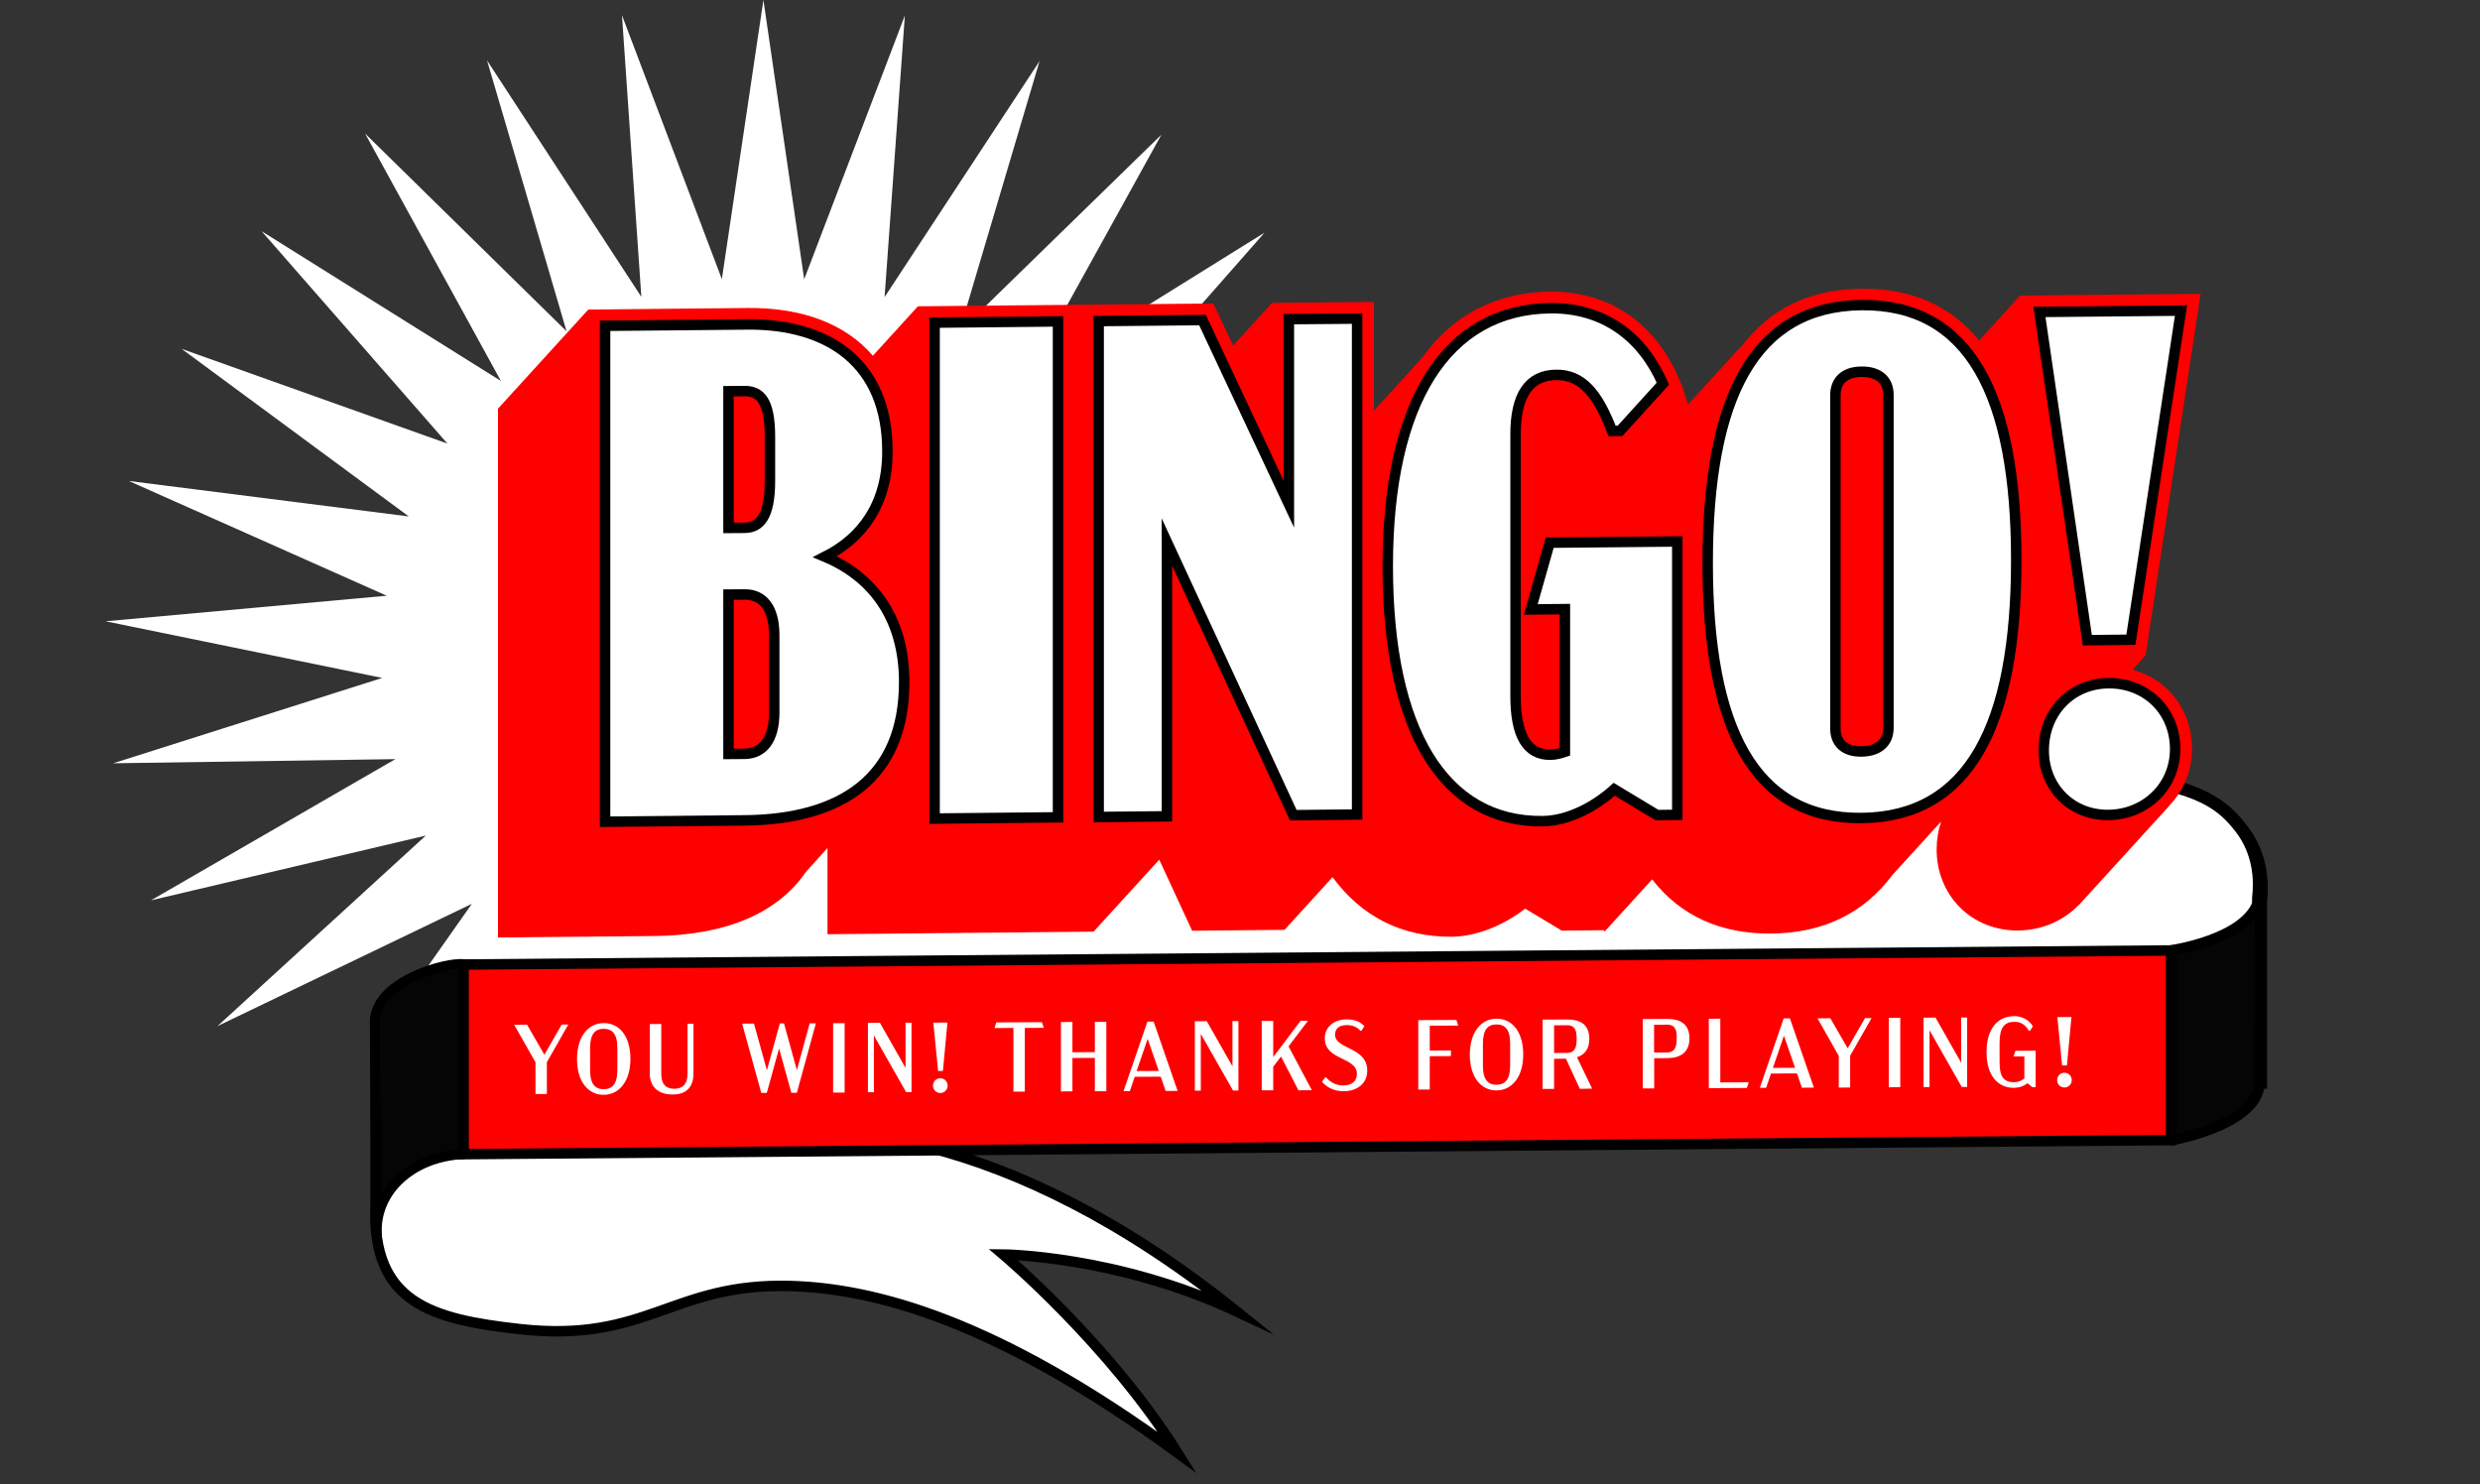 <?xml version="1.0" encoding="utf-8"?>
<!-- Generator: Adobe Illustrator 26.3.1, SVG Export Plug-In . SVG Version: 6.00 Build 0)  -->
<svg version="1.1" id="Layer_1" xmlns="http://www.w3.org/2000/svg" xmlns:xlink="http://www.w3.org/1999/xlink" x="0px" y="0px"
	 viewBox="0 0 2202.2 1317.8" style="enable-background:new 0 0 2202.2 1317.8;" xml:space="preserve">
<rect x="0" y="0" width="2202.2" height="1317.8" fill="#333333" stroke="none"/>
<style type="text/css">
	.st0{fill:#FFFFFF;}
	.st1{fill:#FF0000;}
	.st2{fill:#FFFFFF;stroke:#000000;stroke-width:9.284;stroke-miterlimit:10;}
	.st3{fill:#FFFFFF;stroke:#000000;stroke-width:9.284;stroke-linecap:round;stroke-miterlimit:10;}
	.st4{fill:#050505;stroke:#000000;stroke-width:8.73;stroke-linejoin:round;stroke-miterlimit:10;}
	.st5{fill:#050505;stroke:#000000;stroke-width:9.395;stroke-miterlimit:10;}
	.st6{fill:#FF0000;stroke:#000000;stroke-width:9.284;stroke-linecap:square;stroke-miterlimit:10;}
	.st7{fill:#050505;stroke:#000000;stroke-width:9.284;stroke-linejoin:round;stroke-miterlimit:10;}
	.st8{enable-background:new    ;}
</style>
<g id="Layer_1_00000014617825287449790390000004138873488154786232_">
	<g>
		<path d="M2013.1,800.4v166.7l-13.3-2.4c-0.5-23.7-38.7-54.1-71.5-73.1c-26.2-9.5-62.8-12.4-109-16.2l-11.8-1
			c-7.2-0.6-13.8-1.2-19.9-1.9l-4.1-6.4l-4.1-6.4c7.8,1,16.6,1.9,26.6,2.7l11.7,1c49.7,4.1,85.6,7,113.9,17.4l0.7,0.3l0.6,0.4
			c13.2,7.6,47.7,28.9,66.8,53.8V797.4v-0.3c1.8-15.7,0.7-38.6-14.7-58.5c-14.7-19-32.8-35.4-105.6-43.6
			c-59.5-6.7-92.5,5.1-127.4,17.5c-17.6,6.2-35.5,12.6-57.2,16.6l-3.7-5.7l-3.7-5.7c21.9-3.9,39.9-10.3,57.6-16.6
			c34.7-12.3,70.6-25.1,133.2-18.1c79.3,8.9,100.6,28.8,117.1,50.1C2009.9,751.8,2015.9,775,2013.1,800.4z"/>
	</g>
	<path class="st0" d="M1985.2,738.6c-14.7-19-32.8-35.4-105.6-43.6c-59.5-6.7-92.5,5.1-127.4,17.5
		c-17.6,6.2-794.9-317.7-794.9-317.7l165.6-188.2L910,339l121.3-219.4l-179.5,175l71.3-240.3L785.5,263.8l18-250L714.1,248L677.9,0
		L641,247.9L552.3,13.5l17.2,250.1l-137-209.9l70.6,240.5L324.2,118.6l120.6,219.7l-212.5-133l165,188.6l-236-84.1L363,458.6
		l-248.6-31.5l229,101.9L93.8,551.7L339.4,602l-238.9,75.8l250.6-3.7l-217,125.4l244-57.5l-185,169.2L419,802.6l-85.5,121.5
		l201.2-33.4l1283.1-27.2c49.7,4.1,85.6,7,113.9,17.4l0.7,0.3l0.6,0.4c13.2,7.6,47.7,28.9,66.8,53.8v-138v-0.3
		C2001.7,781.4,2000.6,758.5,1985.2,738.6z"/>
</g>
<g id="Layer_2_00000090982866015310252500000011432750088545292944_">
	<path class="st1" d="M1893.7,594.7l10.9-12l-0.1-0.2h0.7l48.9-321.6l-160.4,1.6v0.1l0,0l-36.2,39.8c-25.2-31-60.2-46.4-104.4-46
		c-45.7,0.4-81.6,17.7-106.8,51.4l-0.2-0.3l-47.1,51.6l-5.1-15.8l-3.7-8.5c-10.3-23.6-25.1-42.2-43.9-55.3
		c-20-13.9-43.5-20.7-69.8-20.5c-48.1,0.5-86.5,20.8-113.5,58.5l-43,47.2v-96.6l-90.2,0.9l-0.1-0.3l-0.2,0.3l0,0l0,0l-34.5,37.9
		l-17.6-37.4l-116.8,1.1l0,0l0,0L815,272v0.1l-39.9,43.8c-23.8-27.8-61.9-42.9-111.4-42.4l-141.3,1.4l-80.2,88v469.6l138.8-1.3
		c63.9-0.6,109.6-20.4,134.6-56.9l19.2-21.3v76.6l236.1-2.3l0.1,0.1l0.1-0.1l0,0l0,0l58.3-63.9l29.2,63.1l81.4-0.8v-0.5l0.4,0.8
		l42.9-47.1c25.7,35,61.4,53.3,106,52.9c21.2-0.2,44.8-9.4,65.1-24.9l32.4,19.5l37.4-0.4v-0.1l0.7,1.3l42.2-46.3
		c25.2,32.4,60.7,48.5,105.8,48.1c46.1-0.4,82.2-18,107.6-52.1l43.2-47.4c-2.6,7.7-4,16.1-4,24.9c0,19.7,7.3,37.8,20.5,51.2
		c13.5,13.5,31.8,20.8,51.8,20.7c21.4-0.2,40.5-8.8,53.9-22.7l0.1,0.1l80.2-88l-0.1-0.1c12.7-13.1,20.4-30.8,20.4-50.6
		C1946.5,630.5,1924.9,603.1,1893.7,594.7z"/>
	<g>
		<path class="st2" d="M802.9,605.7c0,84.9-55.4,122-141.8,122.8l-123.8,1.2V289.3l126.3-1.2c71.6-0.7,124.4,34,124.4,112.7
			c0,47.2-22.6,77-55.4,93.6C775.2,512.3,802.9,549.1,802.9,605.7z M646.9,468.8l14.2-0.1c13.5-0.1,22.6-9.7,22.6-41.7v-39
			c0-32.7-9-40.8-22.6-40.7l-14.2,0.1V468.8z M687.5,564.1c0-24.5-10.3-36.4-26.4-36.2l-14.2,0.1v141.5l14.2-0.1
			c16.1-0.2,26.4-12.2,26.4-36.8V564.1z"/>
		<path class="st2" d="M829.9,286.5l109.6-1.1v440.4l-109.6,1.1V286.5z"/>
		<path class="st2" d="M1205.1,282.9v440.4l-56.7,0.6l-112.2-242.5v243.5l-60.6,0.6V285.1l92.2-0.9l76.7,163.5V283.4L1205.1,282.9z"
			/>
		<path class="st2" d="M1489.4,480.8v242.8l-18,0.2l-38-22.9c-16.1,14.6-40,28.1-63.8,28.3c-87,0.8-137.3-79.8-137.3-226.4
			s52.9-228.2,144.4-229.1c47.7-0.5,81.9,25.6,99.9,67l-38,41.9l-7.1,0.1c-12.9-33.8-27.1-50.1-49.6-49.8
			c-24.5,0.2-36.1,18.6-36.1,52.6v232.8c0,34,9.7,52.1,30.9,51.9c4.5,0,9-1.3,12.9-2.6V540.9l-30.3,0.3l16.8-59.3L1489.4,480.8z"/>
		<path class="st2" d="M1516.4,500c0-147.2,41.3-228.1,136.7-229.1c95.4-0.9,137.3,79.2,137.3,226.4s-41.9,228.1-137.3,229.1
			C1557.7,727.4,1516.4,647.2,1516.4,500z M1676.9,646.3V350.6c0-13.2-9-20.7-23.9-20.5c-14.8,0.1-23.2,7.8-23.2,21v295.7
			c0,13.2,8.4,20.7,23.2,20.5C1667.9,667.1,1676.9,659.5,1676.9,646.3z"/>
		<path class="st2" d="M1811,277l125.7-1.2l-44.5,292.3l-38.7,0.4L1811,277z M1931.5,665.2c0,32.7-25.8,58.1-59.3,58.5
			c-32.9,0.3-57.4-24.6-57.4-57.3c0-34,24.5-59.4,57.4-59.7C1905.7,606.3,1931.5,631.2,1931.5,665.2z"/>
	</g>
</g>
<g id="Layer_3">
	<path class="st3" d="M1045.5,1290c-162.1-118.8-270.4-145.8-342.8-148c-106.6-3.2-127.2,51-241.7,38.2
		c-77.3-8.7-131.2-23-127.5-109.8v-167c0.7,34.2,62.5,71.6,76.1,79.5c29.4,10.8,69.5,13.4,123.5,17.9c87.7,7.2,89.1,22.2,124.1,12.3
		c71.4-20.3,236.8-12.6,441,151.5C992,1114.8,890.9,1114,890.9,1114S984.7,1193.1,1045.5,1290z"/>
	<path class="st4" d="M411.9,1024.9c-45.7,2-78.7,32.3-77.3,70.2l-1.8-186.2c-1.4-37.8,65.2-55,79.1-52.7V1024.9z"/>
	<path class="st5" d="M329.7,1080.8"/>
	<polygon class="st6" points="1928.1,1012.4 411.7,1024.9 411.7,856.5 1928.1,844 	"/>
	<path class="st7" d="M1928.1,843.9c5.8-1,77.1-12.3,78.8-52l-0.4,167.7c1.4,37.8-72.6,51.9-78.4,52.9V843.9z"/>
	<g class="st8">
		<path class="st0" d="M485.6,943.3v28.2h-10.1v-28.2L456.6,910l11.4-0.1l15.4,26.7l15.4-26.8h5.8L485.6,943.3z"/>
		<path class="st0" d="M512.4,940.5c0-20.5,10.2-31.9,23.7-32s23.7,11.2,23.7,31.7c0,20.3-10.2,31.9-23.7,32
			S512.4,960.8,512.4,940.5z M548.2,950v-19.4c0-12.8-4.7-17-12.1-17c-7.5,0-12.1,4.3-12.1,17.1v19.5c0,12.8,4.7,17,12.1,17
			C543.5,967.2,548.2,962.9,548.2,950z"/>
		<path class="st0" d="M615.8,953.2c0,11.3-5.6,18.7-18.4,18.7c-13.6,0.1-20.4-7.5-20.4-18.6v-43.9l10.2-0.1v44.4
			c0,9.7,4.8,13.2,11.6,13.1c6.9,0,11.7-3.6,11.7-13.3v-44.4h5.3V953.2z"/>
		<path class="st0" d="M724.5,908.7l-16.9,61.7h-4.9L691.8,931l-10.9,39.5H676L659,909l10.5-0.1l11.5,41.5l11.5-41.6h3.7l11.4,41.5
			l11.4-41.6L724.5,908.7z"/>
		<path class="st0" d="M739.8,908.6H750v61.6h-10.2V908.6z"/>
		<path class="st0" d="M809.4,908.2v61.6h-4.8L776,919.5v50.4h-5.3v-61.6l10.6-0.1l22.8,40.1v-40.2L809.4,908.2z"/>
		<path class="st0" d="M841.5,964.1c0,3.6-2.9,6.5-6.5,6.5c-3.7,0-6.5-2.9-6.5-6.5c0-3.7,2.8-6.6,6.5-6.6
			C838.6,957.5,841.5,960.4,841.5,964.1z M828.8,908.1l12.5-0.1l-4,43H833L828.8,908.1z"/>
		<path class="st0" d="M910,912.8v56.6h-10.1v-56.6l-16.8,0.1l1.6-5l40.5-0.2l1.7,5L910,912.8z"/>
		<path class="st0" d="M982.4,907.4V969h-10.2v-29.6l-19.9,0.1v29.6l-10.2,0.1v-61.6l10.2-0.1v26.9l19.9-0.1v-26.9H982.4z"/>
		<path class="st0" d="M1030.7,956.1l-23.1,0.1l-4.3,12.7h-5.6l21.2-61.7h5.5l21.3,61.5l-10.6,0.1L1030.7,956.1z M1029,951
			l-9.9-28.5l-9.8,28.6L1029,951z"/>
		<path class="st0" d="M1099.7,906.8v61.6h-4.8l-28.6-50.3v50.4h-5.3v-61.6l10.6-0.1l22.8,40.1v-40.2L1099.7,906.8z"/>
		<path class="st0" d="M1137.5,938.2l-6.9,9.1v20.9h-10.2v-61.6h10.2v32.1l24.3-32.2h6.5l-17.2,22.7l20.7,38.9l-11.9,0.1
			L1137.5,938.2z"/>
		<path class="st0" d="M1173.9,960.7l2.8-4h0.9c3.5,4.1,8.5,7.3,15.2,7.2c7.6,0,12.1-3.8,12.1-10.3c0-15.2-28.5-11.8-28.5-31.5
			c0-9.9,7.7-16.8,19.5-16.9c6,0,11.4,1.5,15.7,6l-2.6,4.1h-1c-3.1-3.5-7.4-5.1-12.1-5c-6.6,0-10.4,3-10.4,8.4
			c0,13.4,28.6,10.7,28.6,32.1c0,10.9-8.4,18.2-21.2,18.2C1185.1,969,1178.5,965.9,1173.9,960.7z"/>
		<path class="st0" d="M1269.6,932.9l18.8-0.1v5l-18.8,0.1v29.6h-10.2v-61.6l33.8-0.2l1.7,5l-25.3,0.1V932.9z"/>
		<path class="st0" d="M1305.2,936.6c0-20.5,10.2-31.9,23.7-32s23.7,11.2,23.7,31.7c0,20.3-10.2,31.9-23.7,32
			C1315.4,968.4,1305.2,956.9,1305.2,936.6z M1341,946.1v-19.4c0-12.8-4.7-17-12.1-17c-7.5,0-12.1,4.3-12.1,17.1v19.5
			c0,12.8,4.7,17,12.1,17C1336.3,963.2,1341,959,1341,946.1z"/>
		<path class="st0" d="M1402.9,966.9l-12.4-26.8l-10.5,0.1V967h-10.2v-61.6l21.7-0.1c10.9-0.1,19.8,3.9,19.8,17.1
			c0,9.4-4.5,14.4-11,16.4l13.5,27.9L1402.9,966.9z M1380,935.1l11.5-0.1c5.2,0,8.5-2.9,8.5-11v-3c0-8.2-3.3-10.6-8.5-10.6
			l-11.5,0.1V935.1z"/>
		<path class="st0" d="M1500.2,922c0,13.3-8.9,17.6-19.8,17.6l-11.5,0.1v26.8h-10.2v-61.6l21.7-0.1
			C1491.3,904.8,1500.2,908.8,1500.2,922z M1488.9,920.5c0-8.2-3.3-10.6-8.5-10.6l-11.6,0.1v24.7l11.5-0.1c5.2,0,8.5-2.9,8.5-11
			L1488.9,920.5L1488.9,920.5z"/>
		<path class="st0" d="M1552.9,961.1l-1.7,5l-33.8,0.2v-61.6l10.2-0.1v56.6L1552.9,961.1z"/>
		<path class="st0" d="M1595.7,953.2l-23.1,0.1l-4.3,12.7h-5.6l21.2-61.7h5.5l21.3,61.5l-10.6,0.1L1595.7,953.2z M1594,948.2
			l-9.9-28.5l-9.8,28.6L1594,948.2z"/>
		<path class="st0" d="M1642.9,937.5v28.2l-10.1,0.1v-28.2l-18.9-33.3l11.4-0.1l15.4,26.7l15.4-26.8h5.8L1642.9,937.5z"/>
		<path class="st0" d="M1677.2,903.9l10.2-0.1v61.6l-10.2,0.1V903.9z"/>
		<path class="st0" d="M1746.8,903.6v61.6h-4.8l-28.6-50.3v50.4h-5.3v-61.6l10.6-0.1l22.8,40.1v-40.2L1746.8,903.6z"/>
		<path class="st0" d="M1807.6,933v32.4h-2.9l-4.3-3.5c-3.4,2.7-7.8,4.1-12.1,4.1c-14.6,0.1-24.3-11.4-24.3-31.7
			c0-20.5,9.7-31.9,24.5-32c5.7,0,12.8,2.5,16.7,9.1l-2.6,3.9h-1c-3.3-5.4-7-8-13-7.9c-9,0-13,5.6-13,18.5v17.2
			c0,11.9,2.8,17.9,12.8,17.9c3.8,0,6.7-1.3,9.2-3.3v-19.6h-9.6l1.7-5L1807.6,933z"/>
		<path class="st0" d="M1839.7,959.2c0,3.6-2.9,6.5-6.5,6.5c-3.7,0-6.5-2.9-6.5-6.5c0-3.7,2.8-6.6,6.5-6.6
			C1836.8,952.6,1839.7,955.5,1839.7,959.2z M1826.9,903.2l12.5-0.1l-4,43h-4.3L1826.9,903.2z"/>
	</g>
</g>
</svg>
